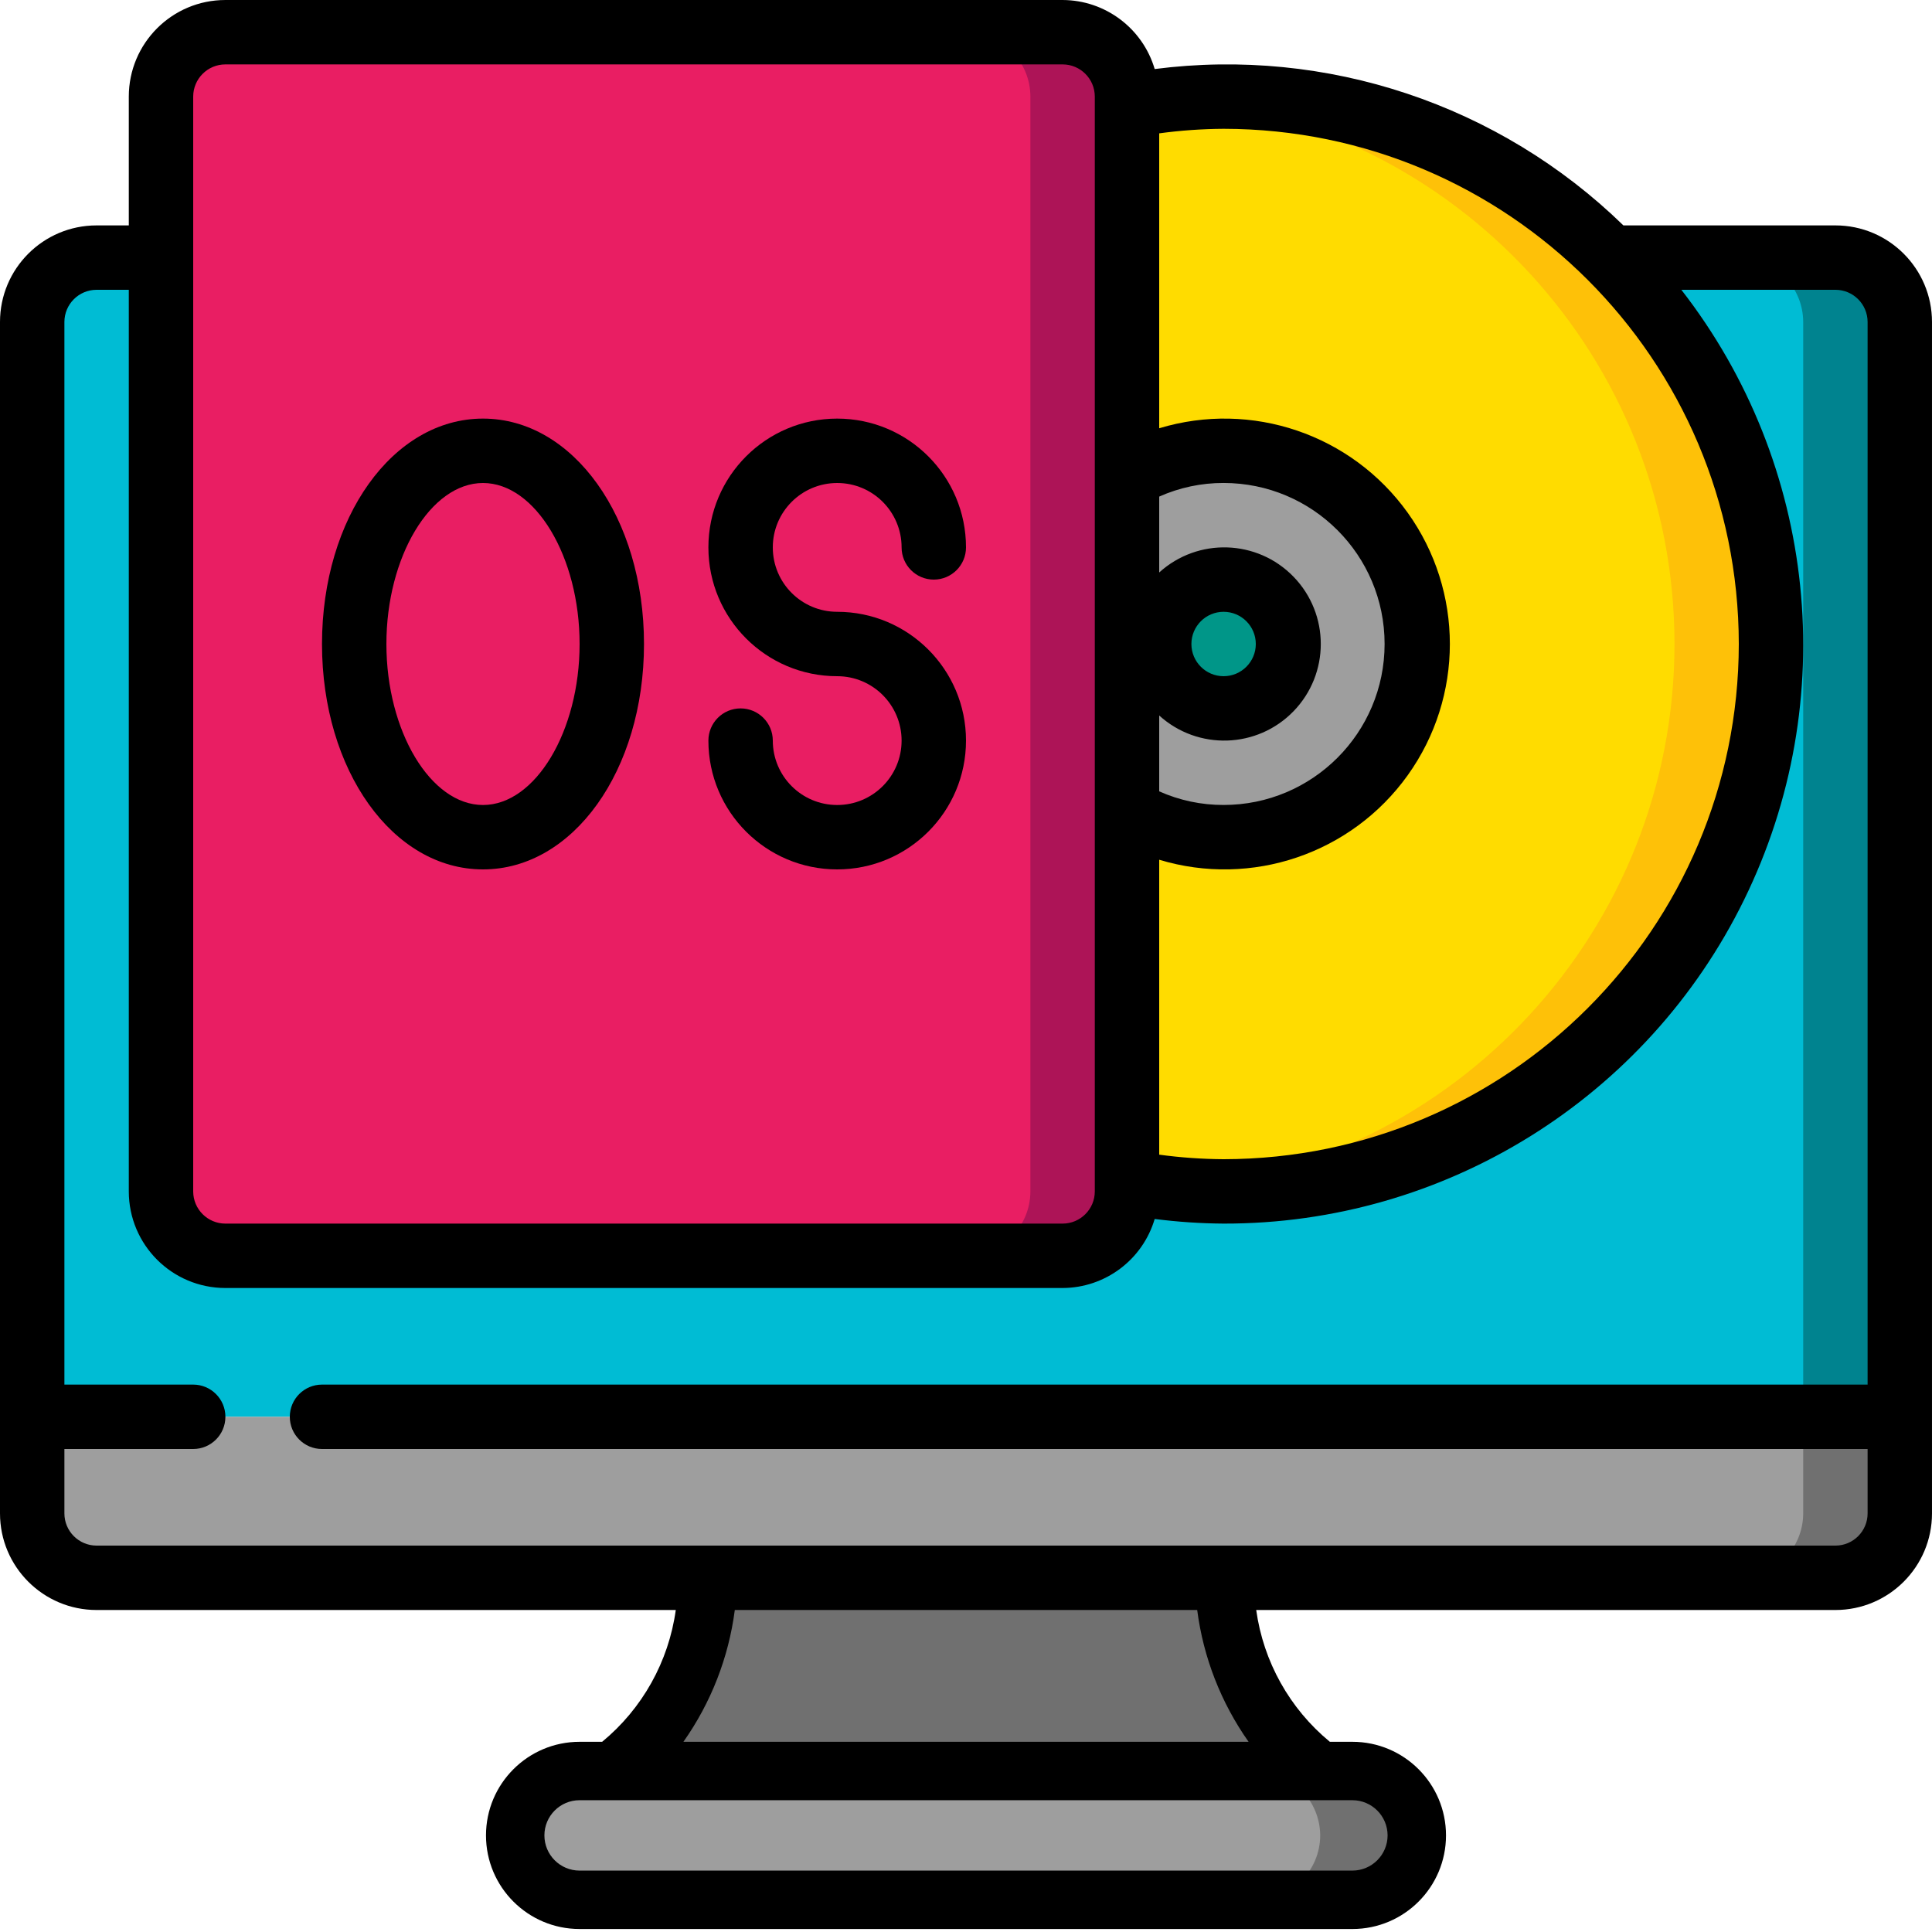 <svg height="512" viewBox="0 0 60 60" width="512" xmlns="http://www.w3.org/2000/svg"><g id="Page-1" fill="none" fill-rule="evenodd"><g id="089---Operating-System" fill-rule="nonzero"><g id="Icons_copy" transform="translate(1 1)"><path id="Shape" d="m43 56c-.003 1.103-.897 1.997-2 2h-24c-1.101-.008-1.992-.899-2-2 .003-1.103.897-1.997 2-2h24c1.101.008 1.992.899 2 2z" fill="#9e9e9e"/><path id="Shape" d="m42.41 54.59c-.37-.38-.879-.593-1.41-.59l-3-0c1.101.008 1.992.899 2 2-.003 1.103-.897 1.997-2 2h3c1.103-.003 1.997-.897 2-2 .003-.531-.21-1.04-.59-1.41z" fill="#707070"/><path id="Shape" d="m58 9v34h-58v-34c.003-1.103.897-1.997 2-2h54c1.103.003 1.997.897 2 2z" fill="#00bcd4"/><path id="Shape" d="m56 7h-3c1.103.003 1.997.897 2 2v34h3v-34c-.003-1.103-.897-1.997-2-2z" fill="#00838f"/><path id="Shape" d="m58 43v3c-.003 1.103-.897 1.997-2 2h-54c-1.103-.003-1.997-.897-2-2v-3z" fill="#9e9e9e"/><path id="Shape" d="m55 43v3c-.003 1.103-.897 1.997-2 2h3c1.103-.003 1.997-.897 2-2v-3z" fill="#707070"/><path id="Shape" d="m40 54h-22c3-2 3-6 3-6h16s0 4 3 6z" fill="#707070"/><rect id="Rectangle-path" fill="#e91e63" height="38" rx="2" width="30" x="4"/><path id="Shape" d="m32 0h-3c1.103.003 1.997.897 2 2v34c-.003 1.103-.897 1.997-2 2h3c1.103-.003 1.997-.897 2-2v-34c-.003-1.103-.897-1.997-2-2z" fill="#ad1457"/><path id="Shape" d="m54 19c0 9.389-7.611 17-17 17-1.006.002-2.01-.089-3-.27v-33.46c.99-.181 1.994-.272 3-.27 9.389 0 17 7.611 17 17z" fill="#ffdc00"/><path id="Shape" d="m37 2c-.523 0-1.043.024-1.558.073 8.797.741 15.561 8.098 15.561 16.927s-6.763 16.186-15.561 16.927c.514.048 1.034.073 1.557.073 9.389 0 17-7.611 17-17.0 0-9.389-7.611-17-17-17z" fill="#fec108"/><path id="Shape" d="m34 24.19c.909.535 1.945.815 3 .81 3.314-0 6-2.686 6-6s-2.686-6-6-6c-1.055-.005-2.091.275-3 .81z" fill="#9e9e9e"/><circle id="Oval" cx="37" cy="19" fill="#009688" r="2"/></g><g id="Icons" fill="#000"><path id="Shape" d="m57 7h-6.584c-3.857-3.755-9.217-5.543-14.556-4.856-.375-1.268-1.538-2.14-2.86-2.144h-26c-1.657 0-3 1.343-3 3v4h-1c-1.657 0-3 1.343-3 3v37c0 1.657 1.343 3 3 3h17.987c-.222 1.603-1.038 3.064-2.287 4.093h-.7c-1.605 0-2.907 1.302-2.907 2.907s1.302 2.907 2.907 2.907h24c1.605 0 2.907-1.302 2.907-2.907s-1.302-2.907-2.907-2.907h-.7c-1.249-1.029-2.065-2.49-2.287-4.093h17.987c1.657 0 3-1.343 3-3v-37c0-1.657-1.343-3-3-3zm-3 13c-.01 8.832-7.168 15.99-16 16-.669-.004-1.337-.051-2-.141v-9.159c2.869.868 5.973-.187 7.718-2.624 1.745-2.437 1.745-5.715 0-8.152-1.745-2.437-4.849-3.492-7.718-2.624v-9.159c.663-.09 1.331-.137 2-.141 8.832.01 15.99 7.168 16 16zm-18 2.22c1.199 1.089 3.046 1.031 4.173-.133s1.127-3.011 0-4.175-2.974-1.222-4.173-.133v-2.357c.629-.281 1.311-.425 2-.423 2.761 0 5 2.239 5 5s-2.239 5-5 5c-.689.002-1.371-.142-2-.423zm1-2.22c0-.552.448-1 1-1s1 .448 1 1-.448 1-1 1-1-.448-1-1zm-31-17c0-.552.448-1 1-1h26c.552 0 1 .448 1 1v34c0 .552-.448 1-1 1h-26c-.552 0-1-.448-1-1zm37.093 54c-.001.603-.49 1.092-1.093 1.093h-24c-.604 0-1.093-.489-1.093-1.093s.489-1.093 1.093-1.093h24c.603.001 1.092.49 1.093 1.093zm-4.317-2.907h-17.552c.857-1.214 1.405-2.619 1.596-4.093h14.36c.191 1.474.739 2.879 1.596 4.093zm18.224-6.093h-54c-.552 0-1-.448-1-1v-2h4c.552 0 1-.448 1-1s-.448-1-1-1h-4v-33c0-.552.448-1 1-1h1v28c0 1.657 1.343 3 3 3h26c1.322-.004 2.485-.876 2.86-2.144.71.091 1.424.139 2.14.144 6.868.012 13.143-3.892 16.166-10.06s2.266-13.518-1.95-18.94h4.784c.552 0 1 .448 1 1v33h-48c-.552 0-1 .448-1 1s.448 1 1 1h48v2c0 .552-.448 1-1 1z"/><path id="Shape" d="m15 27c2.8 0 5-3.075 5-7s-2.2-7-5-7-5 3.075-5 7 2.2 7 5 7zm0-12c1.626 0 3 2.29 3 5s-1.374 5-3 5-3-2.29-3-5 1.374-5 3-5z"/><path id="Shape" d="m26 25c-1.105 0-2-.895-2-2 0-.552-.448-1-1-1s-1 .448-1 1c0 2.209 1.791 4 4 4s4-1.791 4-4-1.791-4-4-4c-1.105 0-2-.895-2-2s.895-2 2-2 2 .895 2 2c0 .552.448 1 1 1s1-.448 1-1c0-2.209-1.791-4-4-4s-4 1.791-4 4 1.791 4 4 4c1.105 0 2 .895 2 2s-.895 2-2 2z"/></g></g></g></svg>